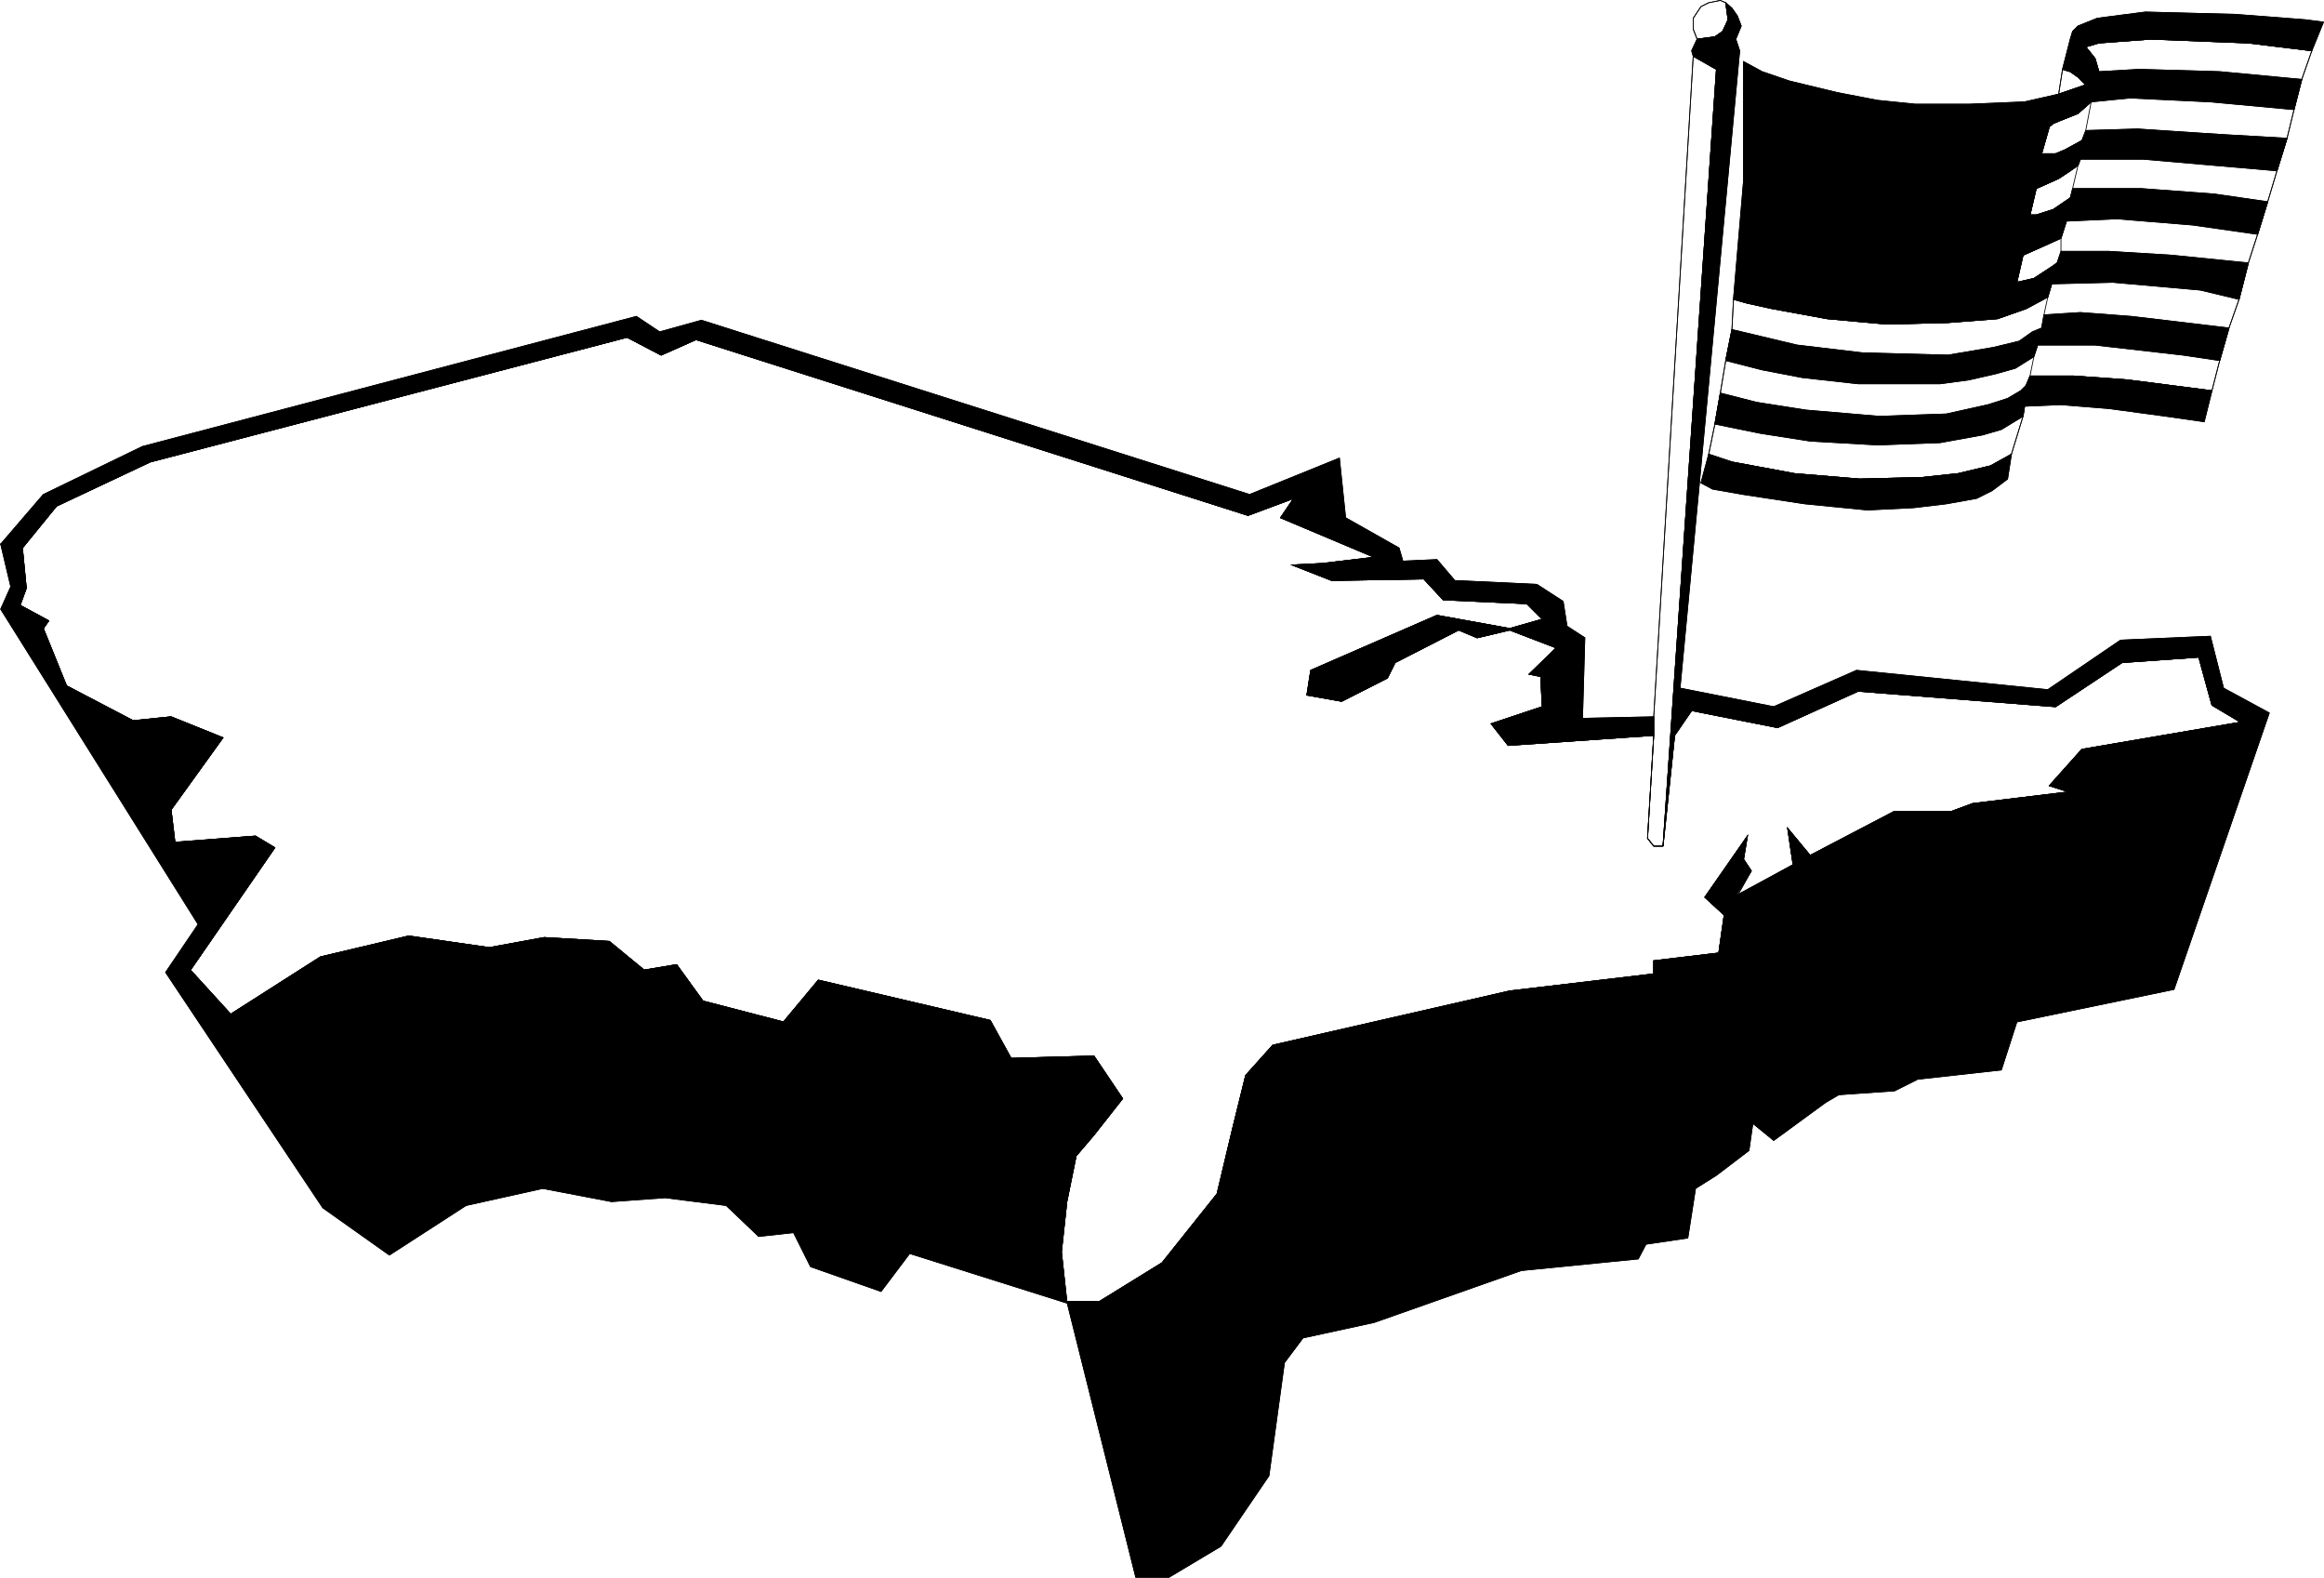<svg xmlns="http://www.w3.org/2000/svg" width="288.159" height="195.554" viewBox="0 0 216.119 146.666"><path d="m373.022 422.313-1.944.72h-5.328l-7.848 4.104-2.088-2.52.504 3.384-5.328 2.88 1.44-2.304-.72-1.08.36-2.16-3.96 5.688 1.8 1.656-.504 3.528-6.048.72v1.224l-13.392 1.584-22.032 5.04-2.52 2.808-1.224 4.968-1.44 6.048-5.112 6.408-5.832 3.6h-3.024l6.408 25.632h3.096l4.824-2.88 4.464-6.552 1.44-10.512 1.728-2.304 6.624-1.44 13.68-4.824 10.872-1.08.72-1.368 3.888-.576.72-4.608 1.944-1.224 3.024-2.304.36-2.52 1.944 1.584 4.824-3.528 1.224-.72 5.184-.36 2.16-1.08 7.776-.864 1.44-4.464 14.616-3.024 8.856-25.704-4.248-2.304-1.224-4.824-8.352.36-6.768 4.608-17.784-1.8-7.704 3.384-8.712-1.728-.504 4.392 1.584-2.304 7.992 1.584 7.488-3.384 18.36 1.44 6.192-4.104 7.128-.504 1.224 4.464 2.664 1.584-14.76 2.52-3.024 3.384 1.8.576z" style="fill:#000;stroke:#000;stroke-width:.072;stroke-miterlimit:10.433" transform="translate(-189.57 -347.611)"/><path d="m373.022 422.313-1.944.72h-5.328l-7.848 4.104-2.088-2.52.504 3.384-5.328 2.88 1.44-2.304-.72-1.08.36-2.16-3.96 5.688 1.8 1.656-.504 3.528-6.048.72v1.224l-13.392 1.584-22.032 5.04-2.52 2.808-1.224 4.968-1.44 6.048-5.112 6.408-5.832 3.6h-3.024l6.408 25.632h3.096l4.824-2.88 4.464-6.552 1.44-10.512 1.728-2.304 6.624-1.44 13.68-4.824 10.872-1.08.72-1.368 3.888-.576.72-4.608 1.944-1.224 3.024-2.304.36-2.52 1.944 1.584 4.824-3.528 1.224-.72 5.184-.36 2.16-1.08 7.776-.864 1.44-4.464 14.616-3.024 8.856-25.704-4.248-2.304-1.224-4.824-8.352.36-6.768 4.608-17.784-1.8-7.704 3.384-8.712-1.728-.504 4.392 1.584-2.304 7.992 1.584 7.488-3.384 18.36 1.44 6.192-4.104 7.128-.504 1.224 4.464 2.664 1.584-14.76 2.52-3.024 3.384 1.8.576-8.928 1.08" style="fill:none;stroke:#000;stroke-width:.072;stroke-miterlimit:10.433" transform="translate(-189.57 -347.611)"/><path d="m288.782 468.753-14.616-4.608-2.664 3.528-6.552-2.304-1.584-3.168-3.24.36-3.024-2.88-5.688-.72-4.968.36-6.408-1.224-7.128 1.584-7.128 4.608-6.192-4.392-14.616-21.888 3.024-4.464-18.36-29.304.936-2.088-.936-3.96 2.016.36.36 3.744-.576 1.584 2.664 1.44-.504.72 2.16 5.328 6.192 3.24 3.528-.36 4.824 1.944-4.824 6.696.36 3.024 7.488-.576 1.8 1.08-7.848 11.376 3.744 4.104 8.352-5.328 8.208-1.944 7.488 1.08 5.112-.936 6.048.36 3.24 2.664 3.024-.504 2.448 3.384 7.488 1.944 3.24-3.888 15.984 3.744 1.944 3.528 7.704-.216 2.664 3.96-2.664 3.384-1.656 1.944-.864 4.248-.504 4.68z" style="fill:#000;stroke:#000;stroke-width:.072;stroke-miterlimit:10.433" transform="translate(-189.57 -347.611)"/><path d="m288.782 468.753-14.616-4.608-2.664 3.528-6.552-2.304-1.584-3.168-3.24.36-3.024-2.88-5.688-.72-4.968.36-6.408-1.224-7.128 1.584-7.128 4.608-6.192-4.392-14.616-21.888 3.024-4.464-18.36-29.304.936-2.088-.936-3.96 2.016.36.36 3.744-.576 1.584 2.664 1.44-.504.72 2.16 5.328 6.192 3.24 3.528-.36 4.824 1.944-4.824 6.696.36 3.024 7.488-.576 1.8 1.08-7.848 11.376 3.744 4.104 8.352-5.328 8.208-1.944 7.488 1.08 5.112-.936 6.048.36 3.24 2.664 3.024-.504 2.448 3.384 7.488 1.944 3.24-3.888 15.984 3.744 1.944 3.528 7.704-.216 2.664 3.96-2.664 3.384-1.656 1.944-.864 4.248-.504 4.68.504 4.752" style="fill:none;stroke:#000;stroke-width:.072;stroke-miterlimit:10.433" transform="translate(-189.57 -347.611)"/><path d="m309.734 400.137 2.808-.144 4.824-.576-8.712-3.672 1.224-1.8-4.248 1.584-51.336-16.344-3.24 1.44-3.168-1.656-44.352 11.592-8.712 4.104-3.168 3.888-2.016-.36 3.96-4.608 9.216-4.464 45.936-12.096 2.16 1.44 3.888-1.08 50.976 16.2 8.352-3.384.576 5.544 4.968 2.808.36 1.224 3.168-.144 1.656 1.944 7.632.36 2.448 1.584.36 2.304 1.656 1.08-.216 7.488 6.624-.144v1.728l-13.536.936-1.584-2.016 4.752-1.584-.144-2.808-1.08-.216 2.52-2.448-4.32-1.656-3.024.72-1.728-.72-5.904 3.024-.72 1.44-4.248 2.16-3.24-.576.36-2.304 11.736-5.112 6.768 1.224 3.024-.864-1.44-1.44-7.776-.36-1.8-1.944-8.568.144z" style="fill:#000;stroke:#000;stroke-width:.072;stroke-miterlimit:10.433" transform="translate(-189.57 -347.611)"/><path d="m309.734 400.137 2.808-.144 4.824-.576-8.712-3.672 1.224-1.8-4.248 1.584-51.336-16.344-3.24 1.44-3.168-1.656-44.352 11.592-8.712 4.104-3.168 3.888-2.016-.36 3.96-4.608 9.216-4.464 45.936-12.096 2.16 1.44 3.888-1.08 50.976 16.2 8.352-3.384.576 5.544 4.968 2.808.36 1.224 3.168-.144 1.656 1.944 7.632.36 2.448 1.584.36 2.304 1.656 1.08-.216 7.488 6.624-.144v1.728l-13.536.936-1.584-2.016 4.752-1.584-.144-2.808-1.08-.216 2.52-2.448-4.32-1.656-3.024.72-1.728-.72-5.904 3.024-.72 1.44-4.248 2.16-3.24-.576.36-2.304 11.736-5.112 6.768 1.224 3.024-.864-1.44-1.44-7.776-.36-1.8-1.944-8.568.144-3.672-1.44" style="fill:none;stroke:#000;stroke-width:.072;stroke-miterlimit:10.433" transform="translate(-189.57 -347.611)"/><path d="M344.222 426.273h-.864l-.576-.72.576-9.576-13.536.936-1.584-2.016 4.752-1.584-.144-2.808-1.08-.216 2.52-2.448-4.32-1.656-3.024.72-1.728-.72-5.904 3.024-.72 1.44-4.248 2.16-3.24-.576.36-2.304 11.736-5.112 6.768 1.224 3.024-.864-1.44-1.44-7.776-.36-1.8-1.944-8.568.144-3.672-1.44 2.808-.144 4.824-.576-8.712-3.672 1.224-1.8-4.248 1.584-51.336-16.344-3.24 1.44-3.168-1.656-44.352 11.592-8.712 4.104-3.168 3.888.36 3.744-.576 1.584 2.664 1.44-.504.72 2.16 5.328 6.192 3.24 3.528-.36 4.824 1.944-4.824 6.696.36 3.024 7.488-.576 1.8 1.08-7.848 11.376 3.744 4.104 8.352-5.328 8.208-1.944 7.488 1.08 5.112-.936 6.048.36 3.24 2.664 3.024-.504 2.448 3.384 7.488 1.944 3.24-3.888 15.984 3.744 1.944 3.528 7.704-.216 2.664 3.96-2.664 3.384-1.656 1.944-.864 4.248-.504 4.68.504 4.608h3.024l5.832-3.6 5.112-6.408 1.44-6.048 1.224-4.968 2.52-2.808 22.032-5.04 13.392-1.584v-1.224l6.048-.72.504-3.528-1.8-1.656 3.96-5.688-.36 2.16.72 1.08-1.296 2.304 5.184-2.88-.504-3.384 2.088 2.52 7.848-4.104h5.328l1.944-.72 8.928-1.08-1.8-.576 3.024-3.384 14.76-2.52-2.664-1.584-1.224-4.464-7.128.504-6.192 4.104-18.36-1.44-7.488 3.384-7.992-1.584-1.584 2.304-1.08 10.296" style="fill:none;stroke:#000;stroke-width:.072;stroke-miterlimit:10.433" transform="translate(-189.57 -347.611)"/><path d="M344.222 426.273h-.864l-.576-.72.576-9.576-13.536.936-1.584-2.016 4.752-1.584-.144-2.808-1.08-.216 2.52-2.448-4.32-1.656-3.024.72-1.728-.72-5.904 3.024-.72 1.44-4.248 2.16-3.24-.576.36-2.304 11.736-5.112 6.768 1.224 3.024-.864-1.44-1.44-7.776-.36-1.8-1.944-8.568.144-3.672-1.44 2.808-.144 4.824-.576-8.712-3.672 1.224-1.8-4.248 1.584-51.336-16.344-3.24 1.44-3.168-1.656-44.352 11.592-8.712 4.104-3.168 3.888.36 3.744-.576 1.584 2.664 1.44-.504.72 2.16 5.328 6.192 3.24 3.528-.36 4.824 1.944-4.824 6.696.36 3.024 7.488-.576 1.8 1.08-7.848 11.376 3.744 4.104 8.352-5.328 8.208-1.944 7.488 1.08 5.112-.936 6.048.36 3.24 2.664 3.024-.504 2.448 3.384 7.488 1.944 3.24-3.888 15.984 3.744 1.944 3.528 7.704-.216 2.664 3.96-2.664 3.384-1.656 1.944-.864 4.248-.504 4.68.504 4.608h3.024l5.832-3.6 5.112-6.408 1.44-6.048 1.224-4.968 2.52-2.808 22.032-5.04 13.392-1.584v-1.224l6.048-.72.504-3.528-1.8-1.656 3.96-5.688-.36 2.16.72 1.08-1.296 2.304 5.184-2.88-.504-3.384 2.088 2.52 7.848-4.104h5.328l1.944-.72 8.928-1.08-1.8-.576 3.024-3.384 14.76-2.52-2.664-1.584-1.224-4.464-7.128.504-6.192 4.104-18.36-1.44-7.488 3.384-7.992-1.584-1.584 2.304-1.08 10.296" style="fill:none;stroke:#000;stroke-width:.072;stroke-miterlimit:10.433" transform="translate(-189.57 -347.611)"/><path d="m351.35 352.329-.36-1.08.504-1.224-.36-.936-.504-.72-.576-.504.216 1.584-.504 1.08-.72.504-1.656.216-.504 1.08.144.504 2.16 1.224-4.968 72.216 1.08-10.296.504-4.392 1.8-19.08z" style="fill:#000;stroke:#000;stroke-width:.072;stroke-miterlimit:10.433" transform="translate(-189.57 -347.611)"/><path d="m351.35 352.329-.36-1.08.504-1.224-.36-.936-.504-.72-.576-.504.216 1.584-.504 1.08-.72.504-1.656.216-.504 1.08.144.504 2.16 1.224-4.968 72.216 1.08-10.296.504-4.392 1.8-19.08 3.744-40.176" style="fill:none;stroke:#000;stroke-width:.072;stroke-miterlimit:10.433" transform="translate(-189.57 -347.611)"/><path d="M343.358 415.977v-1.728l3.672-61.416 2.16 1.224-4.968 72.216h-.864l-.576-.72.576-9.576" style="fill:none;stroke:#000;stroke-width:.072;stroke-miterlimit:10.433" transform="translate(-189.57 -347.611)"/><path d="M343.358 415.977v-1.728l3.672-61.416 2.16 1.224-4.968 72.216h-.864l-.576-.72.576-9.576m4.032-64.728-.36-.936v-1.008l.72-1.08.72-.36 1.08-.216.504.216.216 1.584-.504 1.08-.72.504-1.656.216" style="fill:none;stroke:#000;stroke-width:.072;stroke-miterlimit:10.433" transform="translate(-189.57 -347.611)"/><path d="m347.39 351.249-.36-.936v-1.008l.72-1.08.72-.36 1.08-.216.504.216.216 1.584-.504 1.08-.72.504-1.656.216m35.424 11.736-.72.504-1.08.72-2.088.936-.576 2.448h.576l1.584-.504 1.584-1.08-.36 2.16-.504 1.584-1.584.72-1.944.864-.576 2.52 1.584-.36 1.656-1.08.504-.36-.504 1.944-.36 1.224-2.016 1.08-2.664.936-4.608.36-5.688.144-5.544-.504-5.112-.936-2.304-.504-1.296-.36-.144 2.808-.576 2.88-.504 3.024-.504 2.88-.576 2.808 2.16.72 5.832 1.08 6.048.504 5.76-.144 3.384-.36 3.024-.72 1.944-1.08 1.08-3.528.144-.936.144-1.944.36-.864h4.104l4.968.36 7.848 1.008.72-2.808.864-3.024.936-2.664.864-3.384.864-2.664.936-3.024.864-2.88.936-3.024.648-2.664.72-2.808.936-2.664-5.904-.72-9.072-.36-4.824.36-1.224.36.864 1.08.36 1.224-.144.504-.576 2.304-1.224 1.08-1.8.72-.504.216-.36.288-.72 2.52h1.296l.864-.36 1.584-.864-.144 1.728-.216.576" style="fill:none;stroke:#000;stroke-width:.072;stroke-miterlimit:10.433" transform="translate(-189.57 -347.611)"/><path d="m382.814 362.985-.72.504-1.08.72-2.088.936-.576 2.448h.576l1.584-.504 1.584-1.08-.36 2.16-.504 1.584-1.584.72-1.944.864-.576 2.52 1.584-.36 1.656-1.08.504-.36-.504 1.944-.36 1.224-2.016 1.08-2.664.936-4.608.36-5.688.144-5.544-.504-5.112-.936-2.304-.504-1.296-.36-.144 2.808-.576 2.88-.504 3.024-.504 2.88-.576 2.808 2.16.72 5.832 1.08 6.048.504 5.76-.144 3.384-.36 3.024-.72 1.944-1.08 1.08-3.528.144-.936.144-1.944.36-.864h4.104l4.968.36 7.848 1.008.72-2.808.864-3.024.936-2.664.864-3.384.864-2.664.936-3.024.864-2.88.936-3.024.648-2.664.72-2.808.936-2.664-5.904-.72-9.072-.36-4.824.36-1.224.36.864 1.08.36 1.224-.144.504-.576 2.304-1.224 1.08-1.8.72-.504.216-.36.288-.72 2.52h1.296l.864-.36 1.584-.864-.144 1.728-.216.576" style="fill:none;stroke:#000;stroke-width:.072;stroke-miterlimit:10.433" transform="translate(-189.57 -347.611)"/><path d="m376.622 389.84-.36 2.305-1.44 1.08-1.44.72-2.808.504-3.024.36-4.32.216-5.832-.576-5.688-.864-2.88-.504-1.08-.576.72-2.664 2.16.72 5.832 1.08 6.048.504 5.76-.144 3.384-.36 3.024-.72z" style="fill:#000;stroke:#000;stroke-width:.072;stroke-miterlimit:10.433" transform="translate(-189.57 -347.611)"/><path d="m376.622 389.84-.36 2.305-1.44 1.08-1.44.72-2.808.504-3.024.36-4.32.216-5.832-.576-5.688-.864-2.88-.504-1.08-.576.72-2.664 2.16.72 5.832 1.08 6.048.504 5.76-.144 3.384-.36 3.024-.72 1.944-1.08" style="fill:none;stroke:#000;stroke-width:.072;stroke-miterlimit:10.433" transform="translate(-189.57 -347.611)"/><path d="m377.702 386.313-2.016 1.224-1.728.504-3.96.72-5.832.216-6.264-.36-4.608-.72-4.248-.864.504-2.88 3.384.864 4.608.72 6.768.576 6.264-.216 3.888-.864 1.8-.576 1.224-.72.504-.504.36-.864h4.104l4.968.36 7.848 1.008-.72 2.88-3.528-.504-5.328-.72-4.464-.36-3.384.144z" style="fill:#000;stroke:#000;stroke-width:.072;stroke-miterlimit:10.433" transform="translate(-189.57 -347.611)"/><path d="m377.702 386.313-2.016 1.224-1.728.504-3.96.72-5.832.216-6.264-.36-4.608-.72-4.248-.864.504-2.88 3.384.864 4.608.72 6.768.576 6.264-.216 3.888-.864 1.8-.576 1.224-.72.504-.504.36-.864h4.104l4.968.36 7.848 1.008-.72 2.88-3.528-.504-5.328-.72-4.464-.36-3.384.144-.144.936" style="fill:none;stroke:#000;stroke-width:.072;stroke-miterlimit:10.433" transform="translate(-189.57 -347.611)"/><path d="m379.43 378.105-.864.36-1.224.864-2.376.576-4.248.72-7.992-.216-6.048-.72-6.048-1.44-.576 2.88 3.384.864 3.744.72 5.184.576h7.632l2.664-.36 2.52-.576 1.8-.504 1.728-1.08.36-1.08h5.328l8.208.936 3.384.504.864-3.024-9.072-1.08-4.752-.36-3.384.216z" style="fill:#000;stroke:#000;stroke-width:.072;stroke-miterlimit:10.433" transform="translate(-189.57 -347.611)"/><path d="m379.43 378.105-.864.36-1.224.864-2.376.576-4.248.72-7.992-.216-6.048-.72-6.048-1.44-.576 2.88 3.384.864 3.744.72 5.184.576h7.632l2.664-.36 2.52-.576 1.8-.504 1.728-1.08.36-1.08h5.328l8.208.936 3.384.504.864-3.024-9.072-1.08-4.752-.36-3.384.216-.216 1.224" style="fill:none;stroke:#000;stroke-width:.072;stroke-miterlimit:10.433" transform="translate(-189.57 -347.611)"/><path d="m380.366 374 .504-1.943.36-1.08h4.464l5.832.36 7.128.72-.864 3.384-3.6-.864-8.136-.72z" style="fill:#000;stroke:#000;stroke-width:.072;stroke-miterlimit:10.433" transform="translate(-189.57 -347.611)"/><path d="m380.366 374 .504-1.943.36-1.08h4.464l5.832.36 7.128.72-.864 3.384-3.6-.864-8.136-.72-5.688.144" style="fill:none;stroke:#000;stroke-width:.072;stroke-miterlimit:10.433" transform="translate(-189.57 -347.611)"/><path d="m399.518 369.393-6.048-.864-7.056-.576-4.68.216.36-2.16.216-.864h6.408l6.768.504 4.968.72z" style="fill:#000;stroke:#000;stroke-width:.072;stroke-miterlimit:10.433" transform="translate(-189.57 -347.611)"/><path d="m399.518 369.393-6.048-.864-7.056-.576-4.68.216.36-2.16.216-.864h6.408l6.768.504 4.968.72-.936 3.024" style="fill:none;stroke:#000;stroke-width:.072;stroke-miterlimit:10.433" transform="translate(-189.57 -347.611)"/><path d="m401.318 363.489-5.832-.504-6.624-.576h-5.832l.144-1.728.36-.936 4.824-.144 7.632.504 6.264.36z" style="fill:#000;stroke:#000;stroke-width:.072;stroke-miterlimit:10.433" transform="translate(-189.57 -347.611)"/><path d="m401.318 363.489-5.832-.504-6.624-.576h-5.832l.144-1.728.36-.936 4.824-.144 7.632.504 6.264.36-.936 3.024m-17.784-7.992-.72-.72-.72-.504-.72-.216-.36 2.304 2.52-.864" style="fill:none;stroke:#000;stroke-width:.072;stroke-miterlimit:10.433" transform="translate(-189.57 -347.611)"/><path d="m383.534 355.497-.72-.72-.72-.504-.72-.216-.36 2.304 2.52-.864" style="fill:none;stroke:#000;stroke-width:.072;stroke-miterlimit:10.433" transform="translate(-189.57 -347.611)"/><path d="m383.534 355.497-2.52.864-3.168.72-5.184.216h-4.968l-3.528-.36-3.744-.72-4.464-1.08-2.52-.864-1.728-.936v11.088l-.936 11.016 1.296.36 2.304.504 5.112.936 5.544.504 5.688-.144 4.608-.36 2.664-.936 2.016-1.08.36-1.224.504-1.944-.504.36-1.656 1.08-1.584.36.576-2.52 1.944-.864 1.584-.72.504-1.584.36-2.16-1.584 1.08-1.584.504h-.576l.576-2.448 2.088-.936 1.08-.72.72-.504.216-.576.144-1.728-1.584.864-.864.36h-1.296l.72-2.52.36-.288.504-.216 1.8-.72 1.224-1.08 3.6-.36 7.488.36 7.776.72.72-2.808-7.632-.72-7.488-.216-3.744.216-.36-1.224-.864-1.08 1.224-.36 4.824-.36 9.072.36 5.904.72 1.08-2.664-1.656-.216-6.552-.504-8.352-.216-4.464.576-1.8.72-.504.504-.216.72-.72 2.808.72.216.72.504z" style="fill:#000;stroke:#000;stroke-width:.072;stroke-miterlimit:10.433" transform="translate(-189.57 -347.611)"/><path d="m383.534 355.497-2.52.864-3.168.72-5.184.216h-4.968l-3.528-.36-3.744-.72-4.464-1.08-2.52-.864-1.728-.936v11.088l-.936 11.016 1.296.36 2.304.504 5.112.936 5.544.504 5.688-.144 4.608-.36 2.664-.936 2.016-1.08.36-1.224.504-1.944-.504.36-1.656 1.08-1.584.36.576-2.52 1.944-.864 1.584-.72.504-1.584.36-2.16-1.584 1.08-1.584.504h-.576l.576-2.448 2.088-.936 1.08-.72.72-.504.216-.576.144-1.728-1.584.864-.864.36h-1.296l.72-2.52.36-.288.504-.216 1.8-.72 1.224-1.08 3.6-.36 7.488.36 7.776.72.72-2.808-7.632-.72-7.488-.216-3.744.216-.36-1.224-.864-1.08 1.224-.36 4.824-.36 9.072.36 5.904.72 1.08-2.664-1.656-.216-6.552-.504-8.352-.216-4.464.576-1.8.72-.504.504-.216.72-.72 2.808.72.216.72.504.72.72m0 4.248.504-2.664m-1.224 5.904-.504 2.16m-1.08 4.608v1.224m-2.52 9.792-.36 1.8m1.656-7.344-.36 1.656" style="fill:none;stroke:#000;stroke-width:.072;stroke-miterlimit:10.433" transform="translate(-189.57 -347.611)"/></svg>
